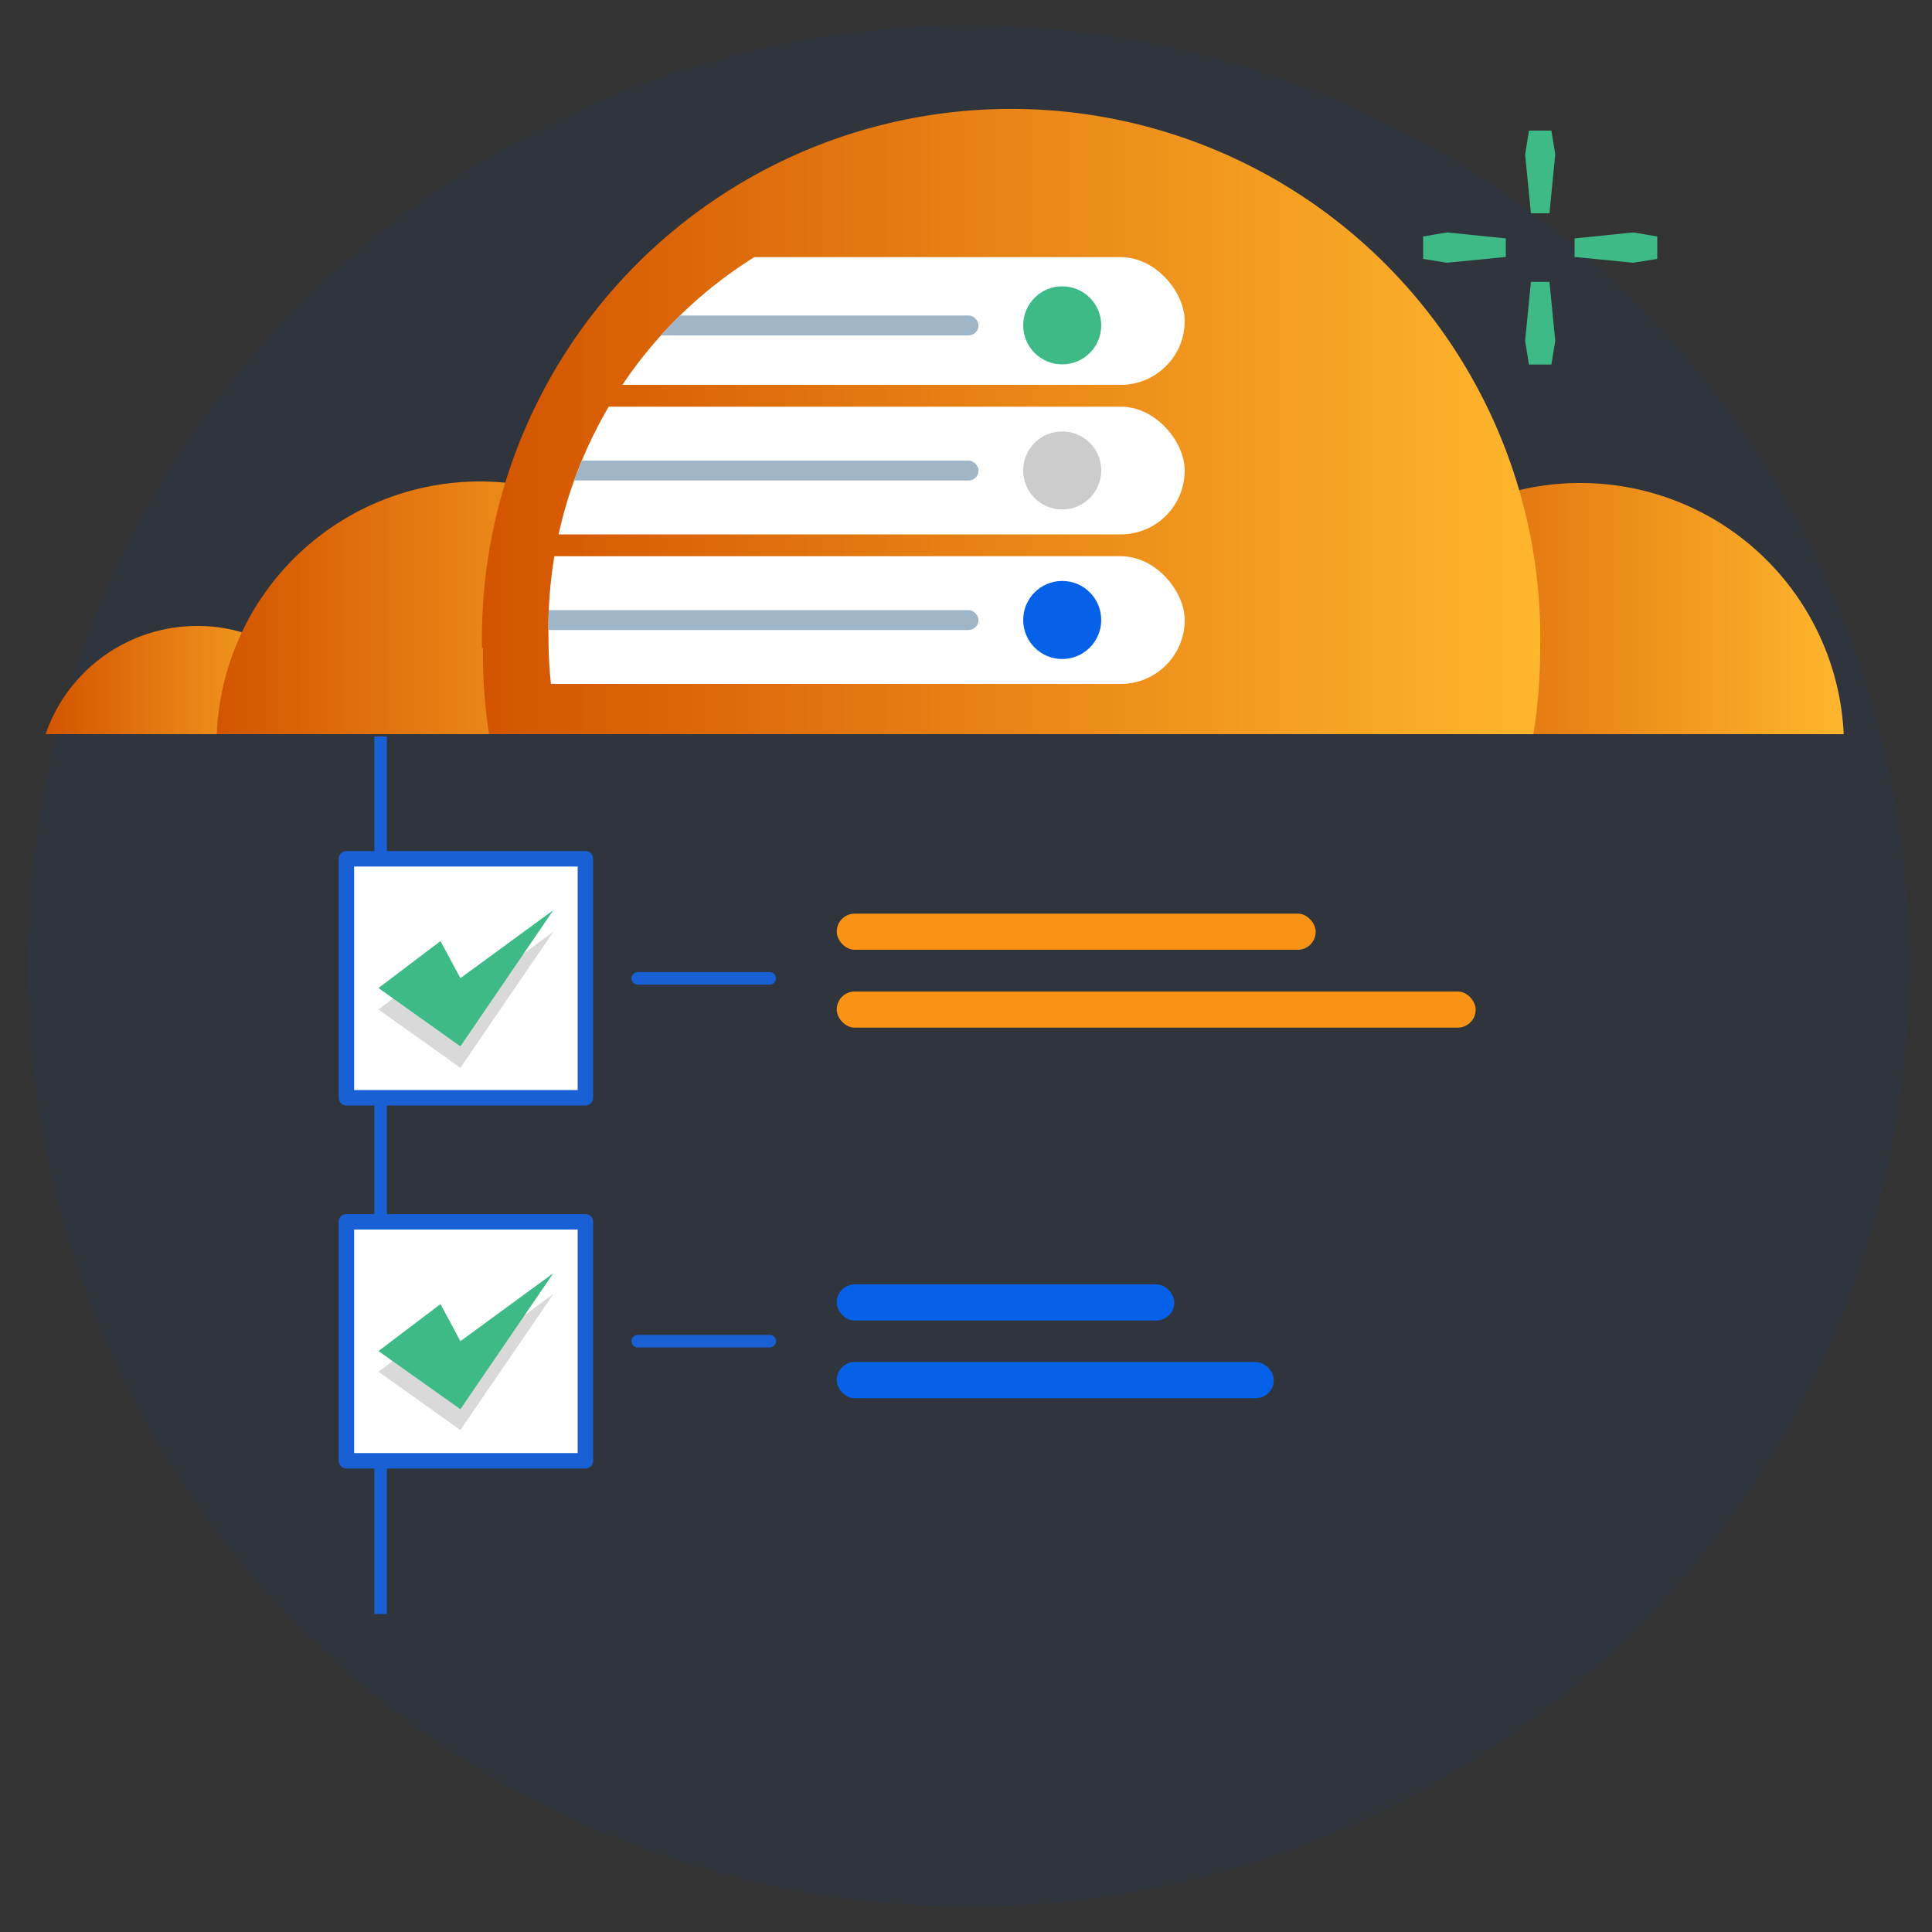 <svg id="Layer_1" data-name="Layer 1" xmlns="http://www.w3.org/2000/svg" xmlns:xlink="http://www.w3.org/1999/xlink" viewBox="0 0 100 100"><rect x="0" y="0" width="100" height="100" fill="#333333" stroke="none"/><defs><style>.cls-1,.cls-10,.cls-8{fill:none;}.cls-2,.cls-9{fill:#fff;}.cls-14,.cls-3{fill:#0562e8;}.cls-3{opacity:0.06;isolation:isolate;}.cls-4{fill:url(#linear-gradient);}.cls-5{fill:url(#linear-gradient-2);}.cls-6{fill:url(#linear-gradient-3);}.cls-7{fill:url(#linear-gradient-4);}.cls-10,.cls-8,.cls-9{stroke:#1860d3;stroke-linejoin:round;}.cls-10,.cls-8{stroke-width:0.65px;}.cls-10,.cls-9{stroke-linecap:round;}.cls-9{stroke-width:0.8px;}.cls-11{opacity:0.15;}.cls-12{fill:#3dba85;}.cls-13{fill:#f99316;}.cls-15{clip-path:url(#clip-path);}.cls-16{fill:#9fb6c9;}.cls-17{fill:#ccc;}</style><linearGradient id="linear-gradient" x1="2.36" y1="35.19" x2="18.07" y2="35.19" gradientUnits="userSpaceOnUse"><stop offset="0" stop-color="#d35400"/><stop offset="1" stop-color="#ffb62d"/></linearGradient><linearGradient id="linear-gradient-2" x1="68.17" y1="31.47" x2="95.43" y2="31.47" xlink:href="#linear-gradient"/><linearGradient id="linear-gradient-3" x1="11.22" y1="31.47" x2="38.48" y2="31.47" xlink:href="#linear-gradient"/><linearGradient id="linear-gradient-4" x1="24.95" y1="22.07" x2="79.72" y2="22.07" xlink:href="#linear-gradient"/><clipPath id="clip-path"><path class="cls-1" d="M28.39,33a22.17,22.17,0,0,0,.3,3.67H73.38a23.3,23.3,0,0,0,.3-3.67,22.65,22.65,0,1,0-45.29,0Z"/></clipPath></defs><path class="cls-2" d="M53.77,20.67a5,5,0,1,0,5.14,4.77h0a5,5,0,0,0-5.13-4.77ZM49.59,33.28a9,9,0,0,1-3-2.84l-2,.68a.42.42,0,0,1-.54-.23l-.61-1.29a.42.42,0,0,1,.17-.56l1.89-1.21a8.62,8.62,0,0,1-.08-4.1l-2-1.07a.42.42,0,0,1-.21-.55l.51-1.33a.44.44,0,0,1,.53-.27l2.22.56a8.93,8.93,0,0,1,2.78-2.86l-.75-2.11a.44.44,0,0,1,.2-.56l1.28-.64a.46.46,0,0,1,.57.15l1.33,2v.05a8.23,8.23,0,0,1,1.79-.26,9.3,9.3,0,0,1,2,.15h0l1.18-2.06a.43.43,0,0,1,.56-.2l1.32.55a.44.44,0,0,1,.25.53L58.33,18a9.07,9.07,0,0,1,2.81,2.53l2-.67a.43.43,0,0,1,.54.23l.61,1.29a.42.42,0,0,1-.18.56L62.4,23a8.62,8.62,0,0,1,.23,4.25l1.82,1a.44.44,0,0,1,.22.55l-.52,1.34a.43.43,0,0,1-.53.26l-1.95-.49A8.92,8.92,0,0,1,58.76,33l.6,1.86a.44.44,0,0,1-.22.55l-1.3.6a.42.42,0,0,1-.56-.17L56.2,34.12a9.37,9.37,0,0,1-1.9.28,8.92,8.92,0,0,1-2.06-.17l-1,1.85a.44.44,0,0,1-.55.21l-1.34-.5a.46.46,0,0,1-.26-.54l.49-2"/><circle class="cls-3" cx="50.14" cy="50" r="48.69"/><path class="cls-4" d="M2.36,38H18.07a8.32,8.32,0,0,0-5.54-5.27,8.08,8.08,0,0,0-2.32-.33A8.3,8.3,0,0,0,2.36,38Z"/><path class="cls-5" d="M68.17,38H95.43a13.64,13.64,0,0,0-13.63-13,13.42,13.42,0,0,0-3.32.41A13.64,13.64,0,0,0,68.17,38Z"/><path class="cls-6" d="M11.22,38H38.48A13.64,13.64,0,0,0,26.3,25a13.94,13.94,0,0,0-1.45-.08A13.64,13.64,0,0,0,11.22,38Z"/><path class="cls-7" d="M25,33.54A27.18,27.18,0,0,0,25.31,38H79.37a28.33,28.33,0,0,0,.35-4.45,27.39,27.39,0,1,0-54.77,0Z"/><line class="cls-8" x1="19.7" y1="38.12" x2="19.7" y2="83.54"/><rect class="cls-9" x="17.93" y="44.45" width="12.37" height="12.37"/><rect class="cls-9" x="17.93" y="63.24" width="12.37" height="12.37"/><line class="cls-10" x1="33.01" y1="50.64" x2="39.84" y2="50.64"/><line class="cls-10" x1="33.01" y1="69.42" x2="39.84" y2="69.42"/><polygon class="cls-11" points="22.8 49.82 19.59 52.25 23.83 55.27 28.64 48.23 23.83 51.75 22.8 49.82"/><polygon class="cls-11" points="22.8 68.57 19.59 71 23.83 74.02 28.64 66.98 23.83 70.5 22.8 68.57"/><polygon class="cls-12" points="22.8 48.71 19.59 51.14 23.83 54.16 28.64 47.11 23.83 50.63 22.8 48.71"/><polygon class="cls-12" points="22.8 67.5 19.59 69.93 23.83 72.94 28.64 65.9 23.83 69.42 22.8 67.5"/><rect class="cls-13" x="43.31" y="47.29" width="24.79" height="1.87" rx="0.93"/><rect class="cls-13" x="43.31" y="51.32" width="33.07" height="1.87" rx="0.93"/><rect class="cls-14" x="43.31" y="66.48" width="17.47" height="1.87" rx="0.93"/><rect class="cls-14" x="43.31" y="70.5" width="22.62" height="1.87" rx="0.93"/><polygon class="cls-12" points="80.2 11.04 79.24 11.04 78.94 7.99 79.14 6.76 80.3 6.76 80.5 7.99 80.2 11.04"/><polygon class="cls-12" points="79.24 14.59 80.2 14.59 80.5 17.64 80.3 18.87 79.14 18.87 78.94 17.64 79.24 14.59"/><polygon class="cls-12" points="81.5 13.3 81.5 12.34 84.54 12.03 85.78 12.24 85.78 13.4 84.54 13.6 81.5 13.3"/><polygon class="cls-12" points="77.94 12.34 77.94 13.3 74.89 13.6 73.66 13.4 73.66 12.24 74.89 12.03 77.94 12.34"/><g class="cls-15"><rect class="cls-2" x="22.51" y="13.3" width="38.82" height="6.61" rx="3.31" transform="translate(83.83 33.22) rotate(-180)"/><rect class="cls-2" x="22.51" y="21.04" width="38.82" height="6.61" rx="3.31" transform="translate(83.83 48.7) rotate(-180)"/><rect class="cls-2" x="22.51" y="28.78" width="38.82" height="6.61" rx="3.31" transform="translate(83.83 64.18) rotate(-180)"/><circle class="cls-12" cx="54.98" cy="16.84" r="2.02"/><rect class="cls-16" x="27.37" y="16.33" width="23.27" height="1.03" rx="0.52" transform="translate(78.02 33.69) rotate(-180)"/><circle class="cls-17" cx="54.98" cy="24.35" r="2.02"/><rect class="cls-16" x="27.37" y="23.83" width="23.27" height="1.03" rx="0.52" transform="translate(78.02 48.7) rotate(180)"/><circle class="cls-14" cx="54.98" cy="32.09" r="2.02"/><rect class="cls-16" x="27.37" y="31.57" width="23.27" height="1.03" rx="0.52" transform="translate(78.02 64.18) rotate(180)"/></g></svg>